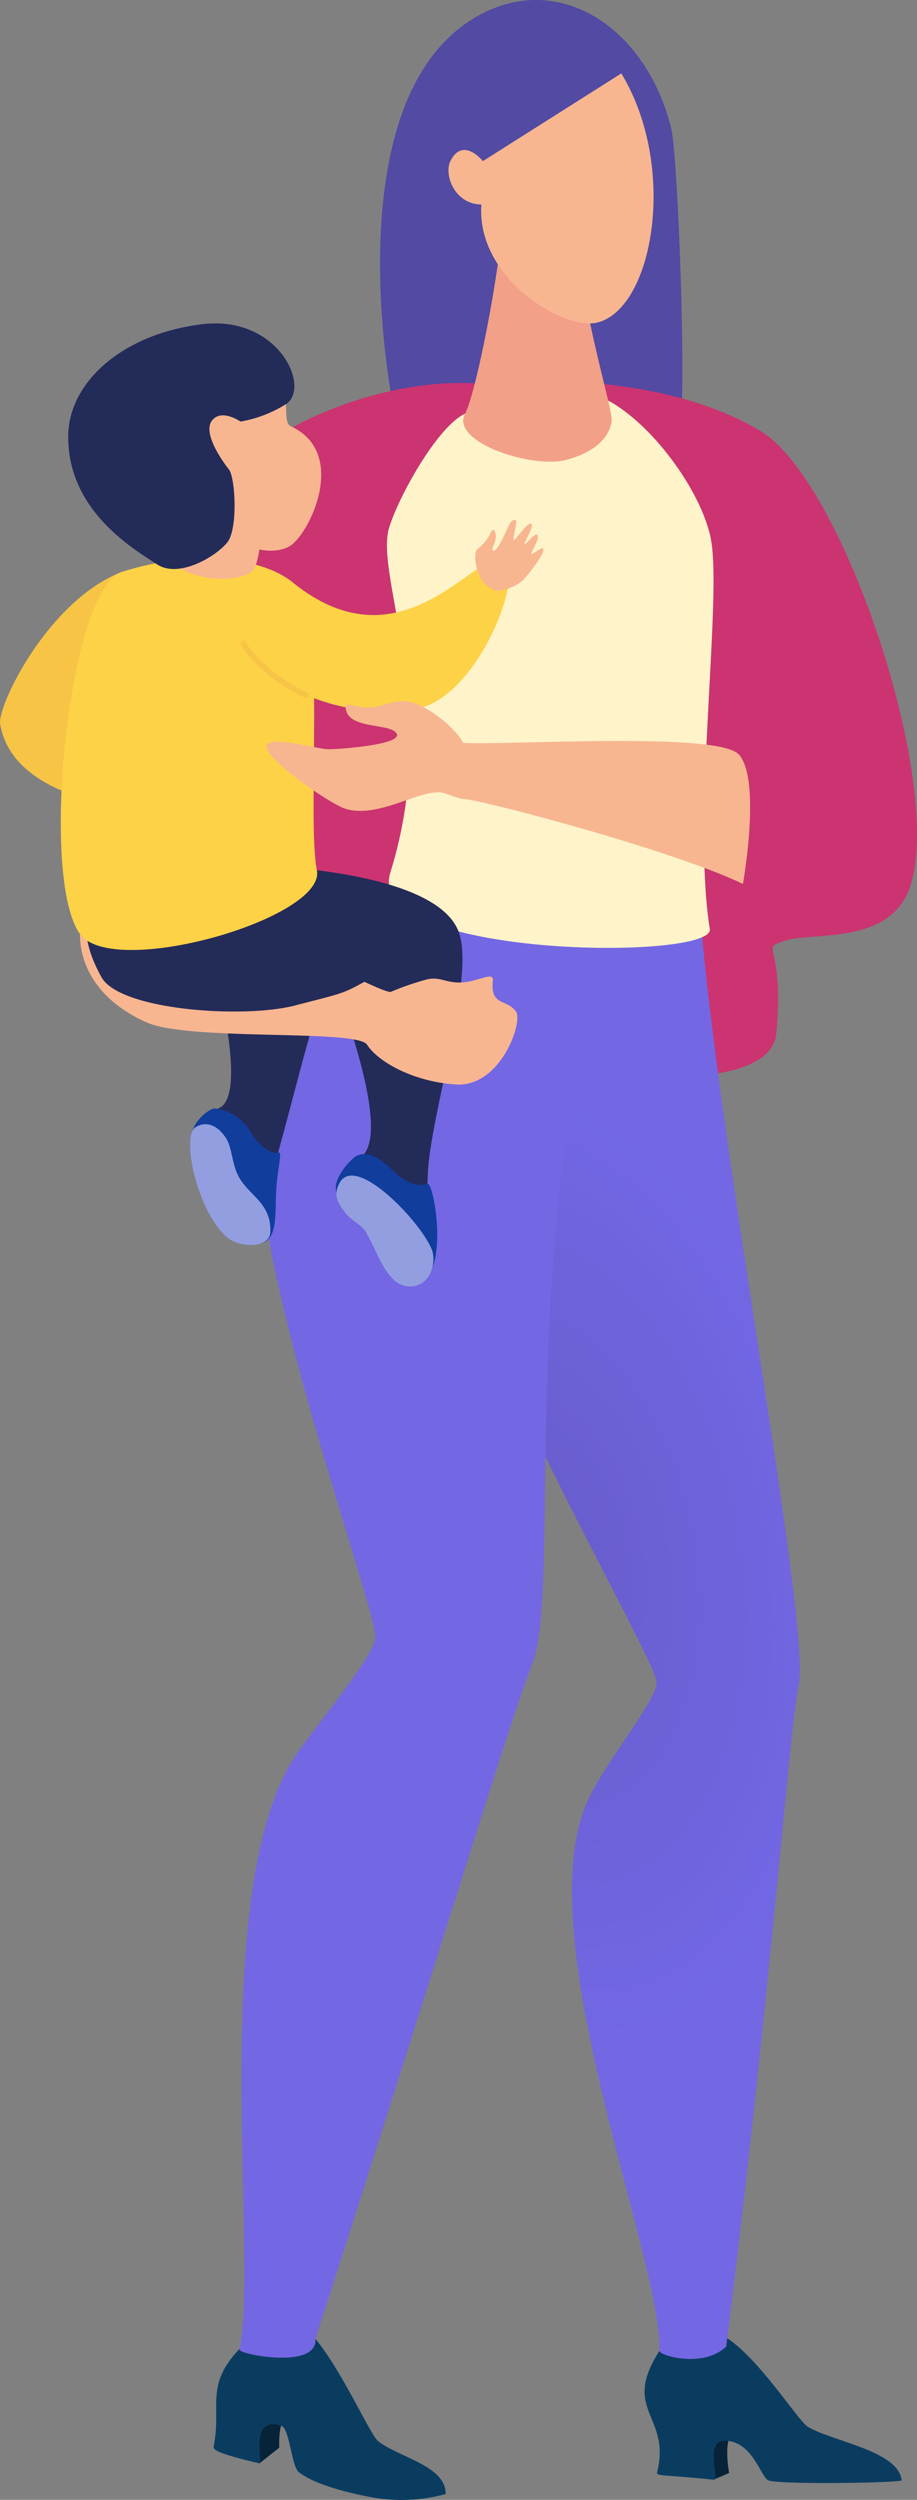 <svg xmlns="http://www.w3.org/2000/svg" xmlns:xlink="http://www.w3.org/1999/xlink" width="140.121" height="381.662" viewBox="0 0 140.121 381.662"><rect x="0" y="0" width="140.121" height="381.662" fill="#808080" stroke="none"/><defs><clipPath id="a"><rect width="140.121" height="381.662" fill="none"/></clipPath><clipPath id="b"><path d="M179.944,327.1c-5.462,9.211-15.223,29.648-14.784,41.7.641,17.618,31.621,70.517,32.213,74.871.353,2.6-6.885,11.093-10.162,17.548-10.162,20.016,11.1,70.9,10.59,84.724-.027.732,6.774,2.706,10.207-.669,6.983-55.649,9.462-93.011,11.069-100.992,1.993-9.9-14.884-96.017-15.46-125.718a34.955,34.955,0,0,0-4.371-.28c-10.083,0-16.83,4.645-19.3,8.814" transform="translate(-165.145 -318.291)" fill="none"/></clipPath></defs><g transform="translate(0)"><g transform="translate(0)"><g clip-path="url(#a)"><path d="M166.824,77.579c1.3-1.86,18.394-9.2,19.637-11.548,1.361-2.569-.079-42.04-1.155-46.422C181.586,4.457,168.59-4.248,156.379,2.094c-23.5,12.2-13.517,61.25-13.107,61.859,1.746,2.6,15,24.318,23.551,13.627" transform="translate(-82.745 0)" fill="#524aa3"/><path d="M87.766,141.5c-15.4-1.367-34.723,7.042-40.9,16.464s-24.63,42.676-22.881,54.226,15.42,24.4,22.881,24.209,10.056-13.276,12.058-11.12c1.2,1.292-3.458,8.2,5.341,12.979s67.062,16.562,68.382,2.407-2.8-12.77,1.32-14.154,15.846.737,19.027-7.98c5.543-15.191-10.014-62.23-22.781-69.851-17.3-10.326-42.445-7.179-42.445-7.179" transform="translate(-14.024 -82.882)" fill="#cb3470"/><path d="M260.748,904.864l2.39-1.024s-1.078-5.673.924-6.307-4.465-1.9-4.465-1.9l-1.386,4.67Z" transform="translate(-151.725 -526.273)" fill="#062338"/><path d="M278.1,887.352c-.513.391-18.662.666-20.348,0-1.172-.463-2.317-5.75-6.4-6.055-3.67-.274-.848,6.071-1.993,5.949-7.163-.767-8.769-.508-8.624-1.088,2.2-8.8-5.547-9.376.362-18.581,2.557.852,10.033-1.189,10.367-1.93,5.119,3.438,10.766,12.558,12.3,13.505,3.626,2.248,13.877,3.633,14.343,8.2" transform="translate(-140.331 -508.654)" fill="#0a3c60"/><path d="M93.614,898.655l3.032-2.394s-.292-4.42,1.408-4.965-4.835-1.982-4.835-1.982l-1.372,6.338Z" transform="translate(-53.969 -522.562)" fill="#062338"/><path d="M114.617,887.518a25.444,25.444,0,0,1-11.737.415c-3.5-.671-8.462-1.96-10.711-3.756-1.128-.9-1.381-6.656-2.684-7.081-4.966-1.621-2.717,5.879-3.328,5.738-6.036-1.406-7.1-2.025-7-2.545,1.256-6.347-1.414-9.209,3.941-14.925,2.295,1.079,9.891-2.319,10.285-2.975,4.461,4.187,9.579,15.992,10.9,17.047,3.139,2.5,10.4,3.763,10.325,8.083" transform="translate(-46.512 -506.74)" fill="#0a3c60"/></g></g><g transform="translate(68.106 131.263)"><g clip-path="url(#b)"><rect width="56.35" height="231.659" transform="translate(-0.425 -1.293)" fill="#7367e4"/><path d="M162.938,395.454c12.268-2.23,24.893,4.1,35.388,16.139a90.459,90.459,0,0,1,13.833,21.982,115.677,115.677,0,0,1,5.135,13.533q1.106,3.562,2.02,7.285h-1.735v56.884h1.834q-.856,3.011-1.9,5.819c-5.585,14.962-15.173,25.332-27.441,27.562a30.152,30.152,0,0,1-18.359-2.718,45.145,45.145,0,0,1-8.8-5.506q-2.139-1.689-4.2-3.673h1.94V396.293h-1.09q.551-.174,1.11-.326,1.118-.3,2.269-.513" transform="translate(-161.364 -363.372)" fill="#7367e4"/><path d="M164.226,403.018c23.514-4.275,48.4,24.268,55.575,63.752h-1.5v41.295h1.5a77.793,77.793,0,0,1-3.275,11.526c-5.352,14.338-14.541,24.276-26.3,26.414a28.9,28.9,0,0,1-17.594-2.605,43.23,43.23,0,0,1-8.431-5.277q-2.049-1.618-4.026-3.52h1.2V404.178H159.94a26.292,26.292,0,0,1,4.286-1.16" transform="translate(-162.087 -367.827)" fill="#7267e3"/><path d="M165.862,410.581c22.492-4.089,46.291,23.212,53.159,60.98a111.2,111.2,0,0,1,1.64,27.2,82.918,82.918,0,0,1-4.776,23.324c-5.119,13.716-13.909,23.221-25.154,25.266A27.639,27.639,0,0,1,173.9,544.86a41.375,41.375,0,0,1-8.064-5.048q-1.96-1.548-3.851-3.367h.456V411.691h-.681a25.286,25.286,0,0,1,4.1-1.11" transform="translate(-163.157 -372.283)" fill="#7266e2"/><path d="M164.834,418.145c21.47-3.9,44.187,22.158,50.743,58.209,3.277,18.026,1.894,35.136-2.993,48.229s-13.277,22.165-24.011,24.117a26.386,26.386,0,0,1-16.064-2.378,39.508,39.508,0,0,1-7.7-4.818q-1.871-1.478-3.676-3.214-.9-.867-1.783-1.795h1.5V419.974h-1.8q.92-.424,1.87-.769a24.012,24.012,0,0,1,3.913-1.06" transform="translate(-161.564 -376.738)" fill="#7166e1"/><path d="M166.6,425.71c20.447-3.718,42.083,21.1,48.326,55.437,3.121,17.168,1.8,33.463-2.851,45.931s-12.645,21.11-22.868,22.969a25.128,25.128,0,0,1-15.3-2.265,37.629,37.629,0,0,1-7.331-4.588q-1.782-1.407-3.5-3.061-.859-.826-1.7-1.709h.673V427.451h-.958q.876-.4,1.781-.733a22.879,22.879,0,0,1,3.727-1.009" transform="translate(-162.762 -381.193)" fill="#7165e0"/><path d="M166.026,433.273c19.424-3.532,39.979,20.047,45.91,52.665s-5.008,61.923-24.433,65.455c-9.712,1.766-19.707-3.246-28.015-12.776h1.424V435.761h-1.756a22.065,22.065,0,0,1,6.87-2.488" transform="translate(-161.626 -385.649)" fill="#7065df"/><path d="M167.912,440.836c18.4-3.346,37.875,18.992,43.493,49.893s-4.745,58.664-23.147,62.01c-9.2,1.673-18.67-3.075-26.54-12.1h.514V443.194H161.4a20.926,20.926,0,0,1,6.509-2.358" transform="translate(-162.946 -390.104)" fill="#7064de"/><path d="M167.781,448.4c17.38-3.16,35.771,17.937,41.077,47.122s-4.481,55.4-21.86,58.565c-8.69,1.58-17.633-2.9-25.066-11.431q-.7-.8-1.375-1.645h.981V451.494h-1.317q.695-.463,1.415-.867a19.751,19.751,0,0,1,6.147-2.227" transform="translate(-162.251 -394.559)" fill="#6f64dd"/><path d="M167.956,455.964c16.357-2.974,33.667,16.882,38.661,44.35s-4.217,52.145-20.575,55.119c-8.179,1.488-16.595-2.733-23.591-10.759q-1.312-1.5-2.554-3.184h1.249V459.8h-1.591a20.921,20.921,0,0,1,2.616-1.742,18.574,18.574,0,0,1,5.785-2.1" transform="translate(-161.86 -399.014)" fill="#6f63dc"/><path d="M170.075,463.527c15.335-2.788,31.562,15.827,36.245,41.578s-3.954,48.887-19.289,51.675c-7.667,1.394-15.558-2.563-22.117-10.087q-1.23-1.41-2.394-2.985h.181V467.125h-.5a19.576,19.576,0,0,1,2.452-1.633,17.426,17.426,0,0,1,5.424-1.965" transform="translate(-163.414 -403.469)" fill="#6e63db"/><path d="M169.18,471.09c14.313-2.6,29.458,14.772,33.828,38.806s-3.69,45.627-18,48.23c-7.156,1.3-14.521-2.392-20.643-9.414a47.3,47.3,0,0,1-4.336-5.865h1.213v-66.5h-1.525a17.591,17.591,0,0,1,9.466-5.254" transform="translate(-161.954 -407.924)" fill="#6e62da"/><path d="M169.348,478.655c13.29-2.417,27.354,13.716,31.412,36.034s-3.426,42.368-16.717,44.785c-6.645,1.208-13.484-2.221-19.168-8.742a43.889,43.889,0,0,1-4.026-5.447q-.941-1.494-1.81-3.112h1.8v-58.64h-.284a16.331,16.331,0,0,1,8.789-4.879" transform="translate(-161.557 -412.38)" fill="#6d62d9"/><path d="M169.67,486.219c12.268-2.231,25.25,12.661,29,33.262s-3.163,39.109-15.431,41.34c-6.134,1.116-12.447-2.049-17.694-8.069a45.24,45.24,0,0,1-6.916-10.991H160.6V492.646h-.7a20.716,20.716,0,0,1,1.656-1.924,15.081,15.081,0,0,1,8.114-4.5" transform="translate(-161.313 -416.836)" fill="#6d61d7"/><path d="M172.07,493.782c11.246-2.045,23.146,11.607,26.579,30.491s-2.9,35.85-14.145,37.895c-5.623,1.022-11.409-1.879-16.219-7.4a41.456,41.456,0,0,1-6.34-10.075h.49v-43h-.687a20.691,20.691,0,0,1,2.886-3.781,13.818,13.818,0,0,1,7.437-4.129" transform="translate(-163.148 -421.29)" fill="#6c61d6"/><path d="M171.858,501.346c10.224-1.859,21.041,10.551,24.163,27.718s-2.636,32.591-12.859,34.45c-5.112.929-10.372-1.708-14.745-6.724a37.7,37.7,0,0,1-5.763-9.159,48.078,48.078,0,0,1-2.14-5.638h1.143V512.83h-1.233c2.327-6.234,6.322-10.555,11.434-11.484" transform="translate(-162.371 -425.746)" fill="#6c60d5"/><path d="M172.074,508.91c9.2-1.673,18.937,9.5,21.747,24.946s-2.372,29.332-11.573,31.005-18.937-9.5-21.747-24.946h.807V528.787H159.83a33.919,33.919,0,0,1,1.953-9.542c2.095-5.611,5.69-9.5,10.291-10.335" transform="translate(-162.022 -430.201)" fill="#6b60d4"/><path d="M175.265,516.473c8.179-1.487,16.833,8.441,19.33,22.175s-2.109,26.072-10.287,27.56-16.833-8.441-19.33-22.175,2.109-26.073,10.287-27.56" transform="translate(-164.648 -434.656)" fill="#6b5fd3"/><path d="M178.589,524.037c7.156-1.3,14.729,7.386,16.914,19.4s-1.845,22.814-9,24.115-14.729-7.386-16.914-19.4,1.845-22.814,9-24.115" transform="translate(-167.406 -439.112)" fill="#6a5fd2"/><path d="M181.912,531.6c6.134-1.115,12.625,6.331,14.5,16.631s-1.581,19.555-7.715,20.67-12.625-6.33-14.5-16.631,1.582-19.555,7.716-20.67" transform="translate(-170.165 -443.567)" fill="#6a5ed1"/><path d="M185.235,539.164c5.112-.93,10.521,5.275,12.082,13.859s-1.318,16.3-6.43,17.225-10.521-5.275-12.082-13.859,1.318-16.3,6.43-17.225" transform="translate(-172.923 -448.022)" fill="#695ed0"/><path d="M188.559,546.727c4.089-.743,8.417,4.22,9.665,11.088s-1.054,13.036-5.144,13.78-8.417-4.221-9.665-11.088,1.055-13.036,5.144-13.78" transform="translate(-175.681 -452.477)" fill="#695dcf"/><path d="M191.884,554.291c3.067-.558,6.313,3.165,7.249,8.315s-.791,9.778-3.858,10.335-6.313-3.165-7.249-8.315.791-9.778,3.858-10.335" transform="translate(-178.44 -456.932)" fill="#685dce"/><path d="M195.207,561.855c2.045-.371,4.208,2.11,4.832,5.544s-.527,6.518-2.572,6.89-4.208-2.11-4.832-5.543.527-6.518,2.572-6.89" transform="translate(-181.198 -461.388)" fill="#685ccd"/><path d="M198.53,569.419c1.022-.185,2.1,1.055,2.416,2.772s-.264,3.259-1.286,3.445-2.1-1.055-2.416-2.772.264-3.259,1.286-3.445" transform="translate(-183.957 -465.843)" fill="#675ccc"/></g></g><g transform="translate(0)"><g clip-path="url(#a)"><path d="M133.4,438.778c5-12.286-3.579-69.322,15.052-122.918-11.994-3.879-30.4-.485-34.046,3.652-7.085,8.03-20.488,26.286-22.307,38.211-2.657,17.428,17.61,72.5,17.379,76.891-.138,2.62-7.488,11.456-11.713,17.332-14.276,19.852-5.974,77.894-9.053,91.379-.163.714,12.009,3.111,11.608-1.658,17.244-53.368,30.012-95.349,33.081-102.889" transform="translate(-52.124 -184.597)" fill="#7367e4"/><path d="M155.31,147.673c-4.165,1.874-10.181,12.664-11.616,17.44-2.226,7.409,8.03,27.559.19,52.638-4.079,13.049,49.617,13.511,48.819,8.6-2.745-16.871,1.946-50.692.148-59.645-1.428-7.113-8.787-17.322-15.679-21.042-4.682-2.528-10.8-2.971-21.862,2" transform="translate(-84.244 -84.512)" fill="#fff3c9"/><path d="M177.832,72.394c-.62,9.73-4.266,27.977-5.911,31.048-2.316,4.322,10.2,8.44,15.452,7.05s6.792-4.168,6.946-6.02-4.41-15.986-5.516-29.006c-.881-10.378-10.719-7.039-10.971-3.072" transform="translate(-100.855 -40.28)" fill="#f3a088"/><path d="M192.585,27.182c8.705,14.316,4.884,36.022-3.741,38.053C183.857,66.408,170.4,58.542,171.2,47.2c-4.116-.049-5.778-4.6-4.706-6.687,1.914-3.727,4.939.058,4.939.058Z" transform="translate(-97.646 -15.972)" fill="#f7b690"/><path d="M91.67,365.324c-2.889,6.9-7.2,27.31-10.032,33.9-2.171,5.053-2.462,5.143-4.535,3.412s-2.632-6.141-4.635-9.914-1.5-7.129,2.84-8.837,0-18.558,0-18.558Z" transform="translate(-41.92 -214.664)" fill="#232b59"/><path d="M70.968,414.847c-.01-2.593,2.86-4.486,3.512-4.474a7.353,7.353,0,0,1,5.445,3.456c1.368,2.373,3.2,3.53,4.383,3.269.53-.116-.2,2.563-.39,5.6-.238,3.752.383,8.172-2.881,8.348-1.065-4.291-10.07-16.2-10.07-16.2" transform="translate(-41.701 -241.135)" fill="#113d9c"/><path d="M71.278,416.639c-2.23,1.367.208,12.734,4.724,16.762,1.846,1.648,6.6,1.847,6.7-.739.169-4.534-3.389-5.589-4.914-8.606-1.007-1.99-.908-4.286-1.888-5.781-1.311-2-3.044-2.6-4.621-1.635" transform="translate(-41.39 -244.551)" fill="#929ee0"/><path d="M142.783,345.775c2.3,6.82-4.45,27.891-4.806,36.487-.133,3.215-.295,6.892.43,9.708,1.788,6.943-2.792,7.521-5.013,5.986s-3.292-5.409-5.631-8.984-3.744-6.374,0-9.152c5.064-3.756-4.218-26.851-4.218-26.851Z" transform="translate(-72.596 -203.177)" fill="#232b59"/><path d="M124.51,433.247c-.727-2.488,2.6-5.557,3.213-5.774,1.874-.664,3.524.49,5.5,2.39s4.049,2.507,5.117,1.928,3.4,13.3-1.062,15.142c-2.212-3.829-12.764-13.686-12.764-13.686" transform="translate(-73.101 -251.072)" fill="#113d9c"/><path d="M125.18,436.25c-1.031,1.759-.5,3.03.974,4.823.876,1.068,2.343,1.677,2.982,2.741,1.707,2.842,3.072,7.778,6.112,8.273s4.595-2.407,4.15-4.957c-.6-3.46-11.526-15.477-14.218-10.88" transform="translate(-73.242 -255.733)" fill="#929ee0"/><path d="M39.83,347.021c6.471,2.884,32.129.987,33.663,3.389,1.622,2.541,6.9,5.624,13.522,6.08,6.931.477,10.354-9.609,9.246-11.132-1.453-2-3.936-.768-3.543-4.705.136-1.37-1.737-.154-4.041.187-2.876.426-3.875-.922-6.05-.384a41.806,41.806,0,0,0-5.5,1.9c-1.782.486-37.535-19.409-42.948-17.284s-8.514,15.639,5.651,21.951" transform="translate(-17.411 -190.917)" fill="#f7b690"/><path d="M33.4,314.155c-2.68,10.714-2.066,14.536.705,19.617s21.71,6.383,29.562,4.346,7.2-1.715,11.543-4.131S90.587,331.8,88.676,326.8c-3.545-9.261-29.346-9.968-29.346-9.968Z" transform="translate(-18.613 -184.598)" fill="#232b59"/><path d="M18.606,211.731C7.349,216.08-.434,232.209.018,234.93c1.922,11.559,20.091,12.791,20.091,12.791Z" transform="translate(0 -124.413)" fill="#f7c446"/><path d="M31.84,208.806c-8.087,2.584-12.663,46.675-6.387,55.28,5.072,6.953,37.641-2.4,36.2-9.727-1.554-7.906,1.374-38.654-2.784-43.114s-15.286-6.192-27.031-2.439" transform="translate(-13.233 -121.488)" fill="#fdd247"/><path d="M78.728,150.066c-.982-.449-.556-2.738-.822-4.341-.143,1.293-9.022-2.992-13.816,0-3.931,2.453-3.808,12.28-4.958,13.077-1.6.131-.69,11.1,2.868,13.069,4.354,2.405,10.651,1.583,11.259-.272a11.5,11.5,0,0,0,.664-2.721c1.377.321,3.677.337,5.04-.788,3.148-2.6,8.24-14.142-.236-18.022" transform="translate(-34.299 -84.991)" fill="#f7b690"/><path d="M58.568,132.047c3.819-2.573-1.2-13.556-12.749-12.2-12.041,1.416-20.552,8.735-20.552,17.215,0,11.421,10.2,17.224,13.561,19.45s9.116-1.251,10.769-3.375,1.18-9.916.236-11.1-4.171-5.666-2.526-7.555c.9-1.03,2.369-.944,4.3.236a19.345,19.345,0,0,0,6.965-2.676" transform="translate(-14.847 -70.355)" fill="#232b59"/><path d="M97.509,210.619c15.938,12.59,26.708-3.714,31.41-3.868s-2.742,21.091-12.7,22.938S94.066,227.1,90.2,220.327s7.306-9.708,7.306-9.708" transform="translate(-52.526 -121.486)" fill="#fdd247"/><path d="M198.883,296.01c-10.776-5.194-40.206-12.937-42.771-12.975-1.275-.019-8.7-3.439-10.6-4.175s8.14-5.748,9.351-4.609,40.035-1.937,43.441,2.038.58,19.721.58,19.721" transform="translate(-85.362 -161.052)" fill="#f7b690"/><path d="M125.967,273.641c-3.332-1.052-10.271,4.233-15.5,2.258-2.085-.788-10.617-6.517-11.652-9.013s7.642.032,9.337.046,11.559-.706,10.455-2.421-7.9-.45-7.784-4.234c.017-.562,2.05.544,4.472.18,1.442-.216,2.981-.966,4.635-.847,3.552.257,8.64,5.047,8.949,6.681s1.53,8.751-2.914,7.349" transform="translate(-58.015 -152.54)" fill="#f7b690"/><path d="M177.4,202.006c-1.469-1.819-1.553-4.627-.993-5.089a7.548,7.548,0,0,0,1.859-2.118c.252-.647.7-1.421.937-.183s-.912,2.4-.319,2.523,1.785-2.657,2.217-3.621.865-1.168,1.125-1.07c.445.168-.538,2.968-.245,3.068s1.987-2.742,2.669-2.463c.544.222-1.2,2.96-1.019,3.082s1.59-1.8,1.943-1.4c.483.551-1.1,2.8-.92,2.925s1.6-1.12,1.795-.879c.509.626-2.452,4.241-3.089,4.9a7.387,7.387,0,0,1-3.842,1.613,3.874,3.874,0,0,1-2.117-1.285" transform="translate(-103.471 -113.069)" fill="#f7b690"/><path d="M99.158,246.018a.429.429,0,0,1-.16-.031c-2.707-1.075-7.852-4.712-9.757-7.963a.434.434,0,1,1,.749-.438c1.812,3.094,6.735,6.565,9.328,7.595a.434.434,0,0,1-.16.838" transform="translate(-52.403 -139.479)" fill="#f7c446"/></g></g></g></svg>